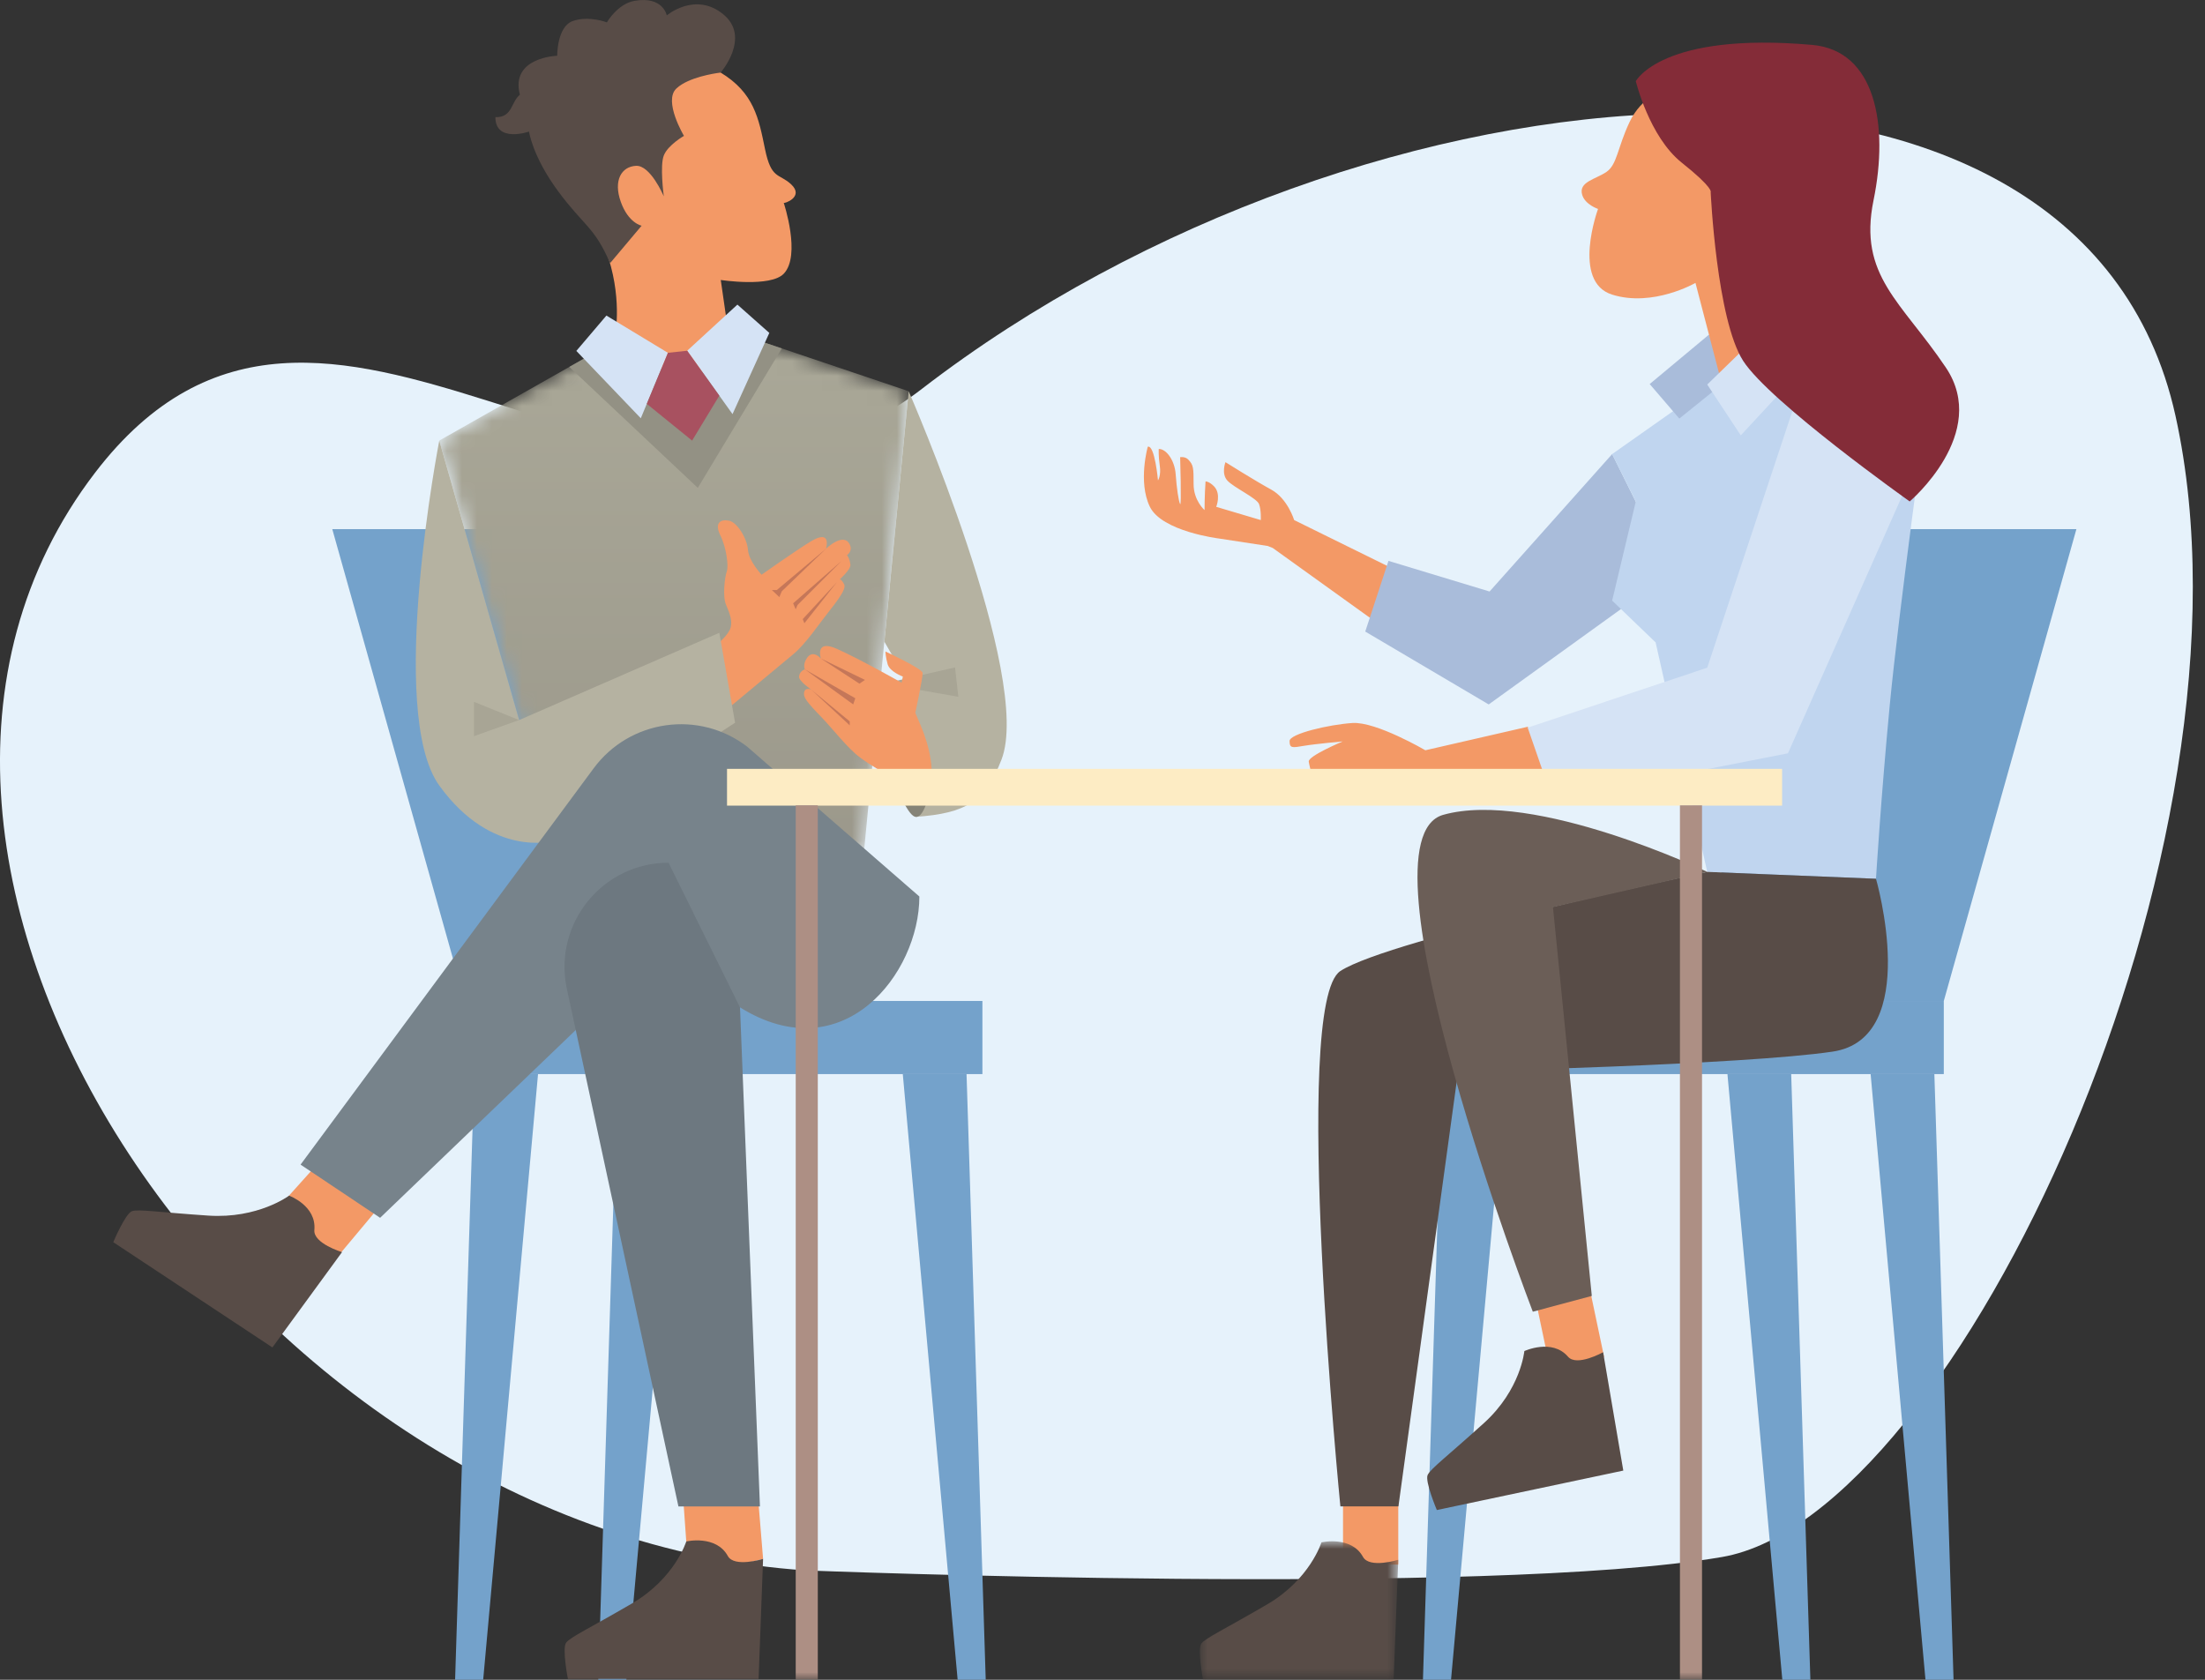 <?xml version="1.0" encoding="UTF-8"?>
<svg width="147px" height="112px" viewBox="0 0 147 112" version="1.1" xmlns="http://www.w3.org/2000/svg" xmlns:xlink="http://www.w3.org/1999/xlink">
    <rect x="0" y="0" width="147" height="112" fill="#333333" stroke="none"/>
    <title>icon-etape-rdv</title>
    <defs>
        <polygon id="path-1" points="11.399 0.365 0 6.824 8.532 36.679 28.288 34.496 31.293 3.532 20.829 0"></polygon>
        <linearGradient x1="50.003%" y1="4.555%" x2="50.003%" y2="96.517%" id="linearGradient-3">
            <stop stop-color="#A9A797" offset="0%"></stop>
            <stop stop-color="#9B988B" offset="100%"></stop>
        </linearGradient>
        <polygon id="path-4" points="0 0 13.23 0 13.23 9.233 0 9.233"></polygon>
        <polygon id="path-6" points="0 112 130.876 112 130.876 0 0 0"></polygon>
    </defs>
    <g id="Creer-une-entreprise" stroke="none" stroke-width="1" fill="none" fill-rule="evenodd">
        <g transform="translate(-647, -3530)" id="icon-etape-rdv">
            <g transform="translate(647, 3530)">
                <path d="M53.751,104.708 C16.409,102.247 -13.538,57.495 6.333,31.524 C21.744,11.383 42.291,40.701 61.457,25.93 C90.941,3.204 138.709,-0.926 145.032,27.72 C151.353,56.367 130.411,101.128 114.802,103.813 C99.194,106.498 53.751,104.708 53.751,104.708" id="Fill-1" fill="#E6F2FB"></path>
                <g id="Group-102" transform="translate(7.551, 0)">
                    <polygon id="Fill-1" fill="#74A2CB" points="23.441 71.615 57.943 71.615 57.943 66.739 23.441 66.739"></polygon>
                    <polygon id="Fill-2" fill="#74A2CB" points="52.635 71.614 56.292 112 58.164 112 56.885 71.614"></polygon>
                    <polygon id="Fill-3" fill="#74A2CB" points="33.614 71.614 32.335 112 34.207 112 37.864 71.614"></polygon>
                    <polygon id="Fill-4" fill="#74A2CB" points="24.068 71.614 22.789 112 24.661 112 28.318 71.614"></polygon>
                    <polygon id="Fill-5" fill="#74A2CB" points="38.261 35.279 14.601 35.279 23.44 66.739 38.261 66.739"></polygon>
                    <polygon id="Fill-6" fill="#74A2CB" points="87.533 71.615 122.035 71.615 122.035 66.739 87.533 66.739"></polygon>
                    <polygon id="Fill-7" fill="#74A2CB" points="88.592 71.614 87.312 112 89.184 112 92.841 71.614"></polygon>
                    <polygon id="Fill-8" fill="#74A2CB" points="107.612 71.614 111.27 112 113.141 112 111.862 71.614"></polygon>
                    <polygon id="Fill-9" fill="#74A2CB" points="117.157 71.614 120.814 112 122.686 112 121.407 71.614"></polygon>
                    <polygon id="Fill-10" fill="#74A2CB" points="107.215 35.279 107.215 66.739 122.036 66.739 130.876 35.279"></polygon>
                    <polygon id="Fill-11" fill="#F39966" points="81.984 99.739 81.984 104.319 85.667 104.319 85.667 98.557"></polygon>
                    <g id="Group-26" transform="translate(37.931, 20.285)">
                        <path d="M40.795,14.391 C40.795,14.391 40.363,12.96 39.269,12.361 C38.173,11.762 36.216,10.53 36.216,10.53 C36.216,10.53 35.917,11.296 36.347,11.762 C36.779,12.227 38.305,12.926 38.454,13.326 C38.605,13.725 38.571,14.391 38.571,14.391 L35.6,13.508 C35.6,13.508 35.949,12.644 35.451,12.139 C35.125,11.807 34.888,11.811 34.888,11.811 C34.821,12.743 34.821,13.725 34.821,13.725 C34.821,13.725 34.091,13.093 34.091,11.995 C34.091,10.896 34.082,10.717 33.733,10.355 C33.526,10.14 33.195,10.197 33.195,10.197 C33.195,10.197 33.294,13.492 33.195,13.326 C33.096,13.16 32.962,12.261 32.896,11.329 C32.829,10.398 32.259,9.631 31.768,9.651 C31.768,9.651 31.737,10.095 31.836,10.761 C31.935,11.426 31.717,11.747 31.717,11.747 C31.717,11.747 31.506,9.369 31.037,9.499 C31.037,9.499 30.373,11.828 31.17,13.492 C31.967,15.156 35.784,15.621 35.784,15.621 L39.035,16.118 L39.37,16.253 L47.501,22.095 L47.501,17.695 L40.795,14.391 Z" id="Fill-12" fill="#F39966"></path>
                        <path d="M56.363,28.173 L49.542,29.739 C49.542,29.739 46.261,27.82 44.687,27.921 C43.114,28.023 40.489,28.64 40.489,29.122 C40.489,29.606 40.653,29.58 41.44,29.444 C42.227,29.311 44.031,29.15 44.031,29.15 C44.031,29.15 41.703,30.128 41.768,30.498 C41.835,30.865 42.128,32.557 43.343,32.824 C44.557,33.092 46.524,32.69 47.312,32.557 C48.099,32.422 48.656,32.228 48.656,32.228 L58.795,30.981 L56.363,28.173 Z" id="Fill-14" fill="#F39966"></path>
                        <polygon id="Fill-16" fill="#A9BCDA" points="61.994 9.991 53.823 19.154 47.082 17.111 45.535 21.825 53.765 26.683 65.924 17.915"></polygon>
                        <path d="M82.995,6.747 C82.995,6.747 81.092,20.536 80.502,26.725 C79.912,32.914 79.584,38.308 79.584,38.308 L68.335,37.848 L64.893,22.548 L61.994,19.76 L63.572,13.149 L61.994,9.991 L76.177,0 C76.177,0 83.651,1.891 82.995,6.747" id="Fill-18" fill="#C0D5EF"></path>
                        <path d="M74.35,6.096 L68.334,24.233 L56.364,28.231 L58.023,33.017 L73.714,29.942 L82.553,10.01 C82.553,10.01 83.126,5.339 80.174,4.221 C77.223,3.103 74.35,6.096 74.35,6.096" id="Fill-20" fill="#D5E3F5"></path>
                        <polygon id="Fill-22" fill="#A9BCDA" points="68.448 2.028 64.497 5.321 66.473 7.623 69.942 4.827"></polygon>
                        <polygon id="Fill-24" fill="#F39966" points="0.442 84.921 5.391 83.654 4.985 78.715 0 78.715"></polygon>
                    </g>
                    <g id="Group-29" transform="translate(21.733, 22.553)">
                        <mask id="mask-2" fill="white">
                            <use xlink:href="#path-1"></use>
                        </mask>
                        <g id="Clip-28"></g>
                        <polygon id="Fill-27" fill="url(#linearGradient-3)" mask="url(#mask-2)" points="11.399 0.365 0 6.824 8.532 36.679 28.288 34.496 31.293 3.532 20.829 0"></polygon>
                    </g>
                    <g id="Group-101">
                        <polygon id="Fill-30" fill="#939184" points="30.402 24.465 38.969 32.529 44.569 23.232 42.561 22.554 33.133 22.918"></polygon>
                        <path d="M28.65,9.478 C29.575,13.656 31.661,13.525 32.818,16.634 C33.976,19.744 33.464,22.31 33.464,22.31 L38.521,25.93 L41,22.139 L40.5,18.668 C40.5,18.668 43.813,19.175 44.699,18.25 C45.87,17.029 44.698,13.523 44.698,13.523 C44.711,13.598 46.108,13.127 45.177,12.276 C44.378,11.545 43.865,11.975 43.448,9.932 C43.031,7.891 42.716,6.187 40.493,4.84 C38.271,3.494 34.437,3.815 32.63,4.604 C30.825,5.394 28.164,7.287 28.65,9.478" id="Fill-32" fill="#F39966"></path>
                        <polygon id="Fill-34" fill="#D5E3F5" points="32.876 21.041 36.978 23.524 35.169 27.888 30.872 23.397"></polygon>
                        <polygon id="Fill-36" fill="#D5E3F5" points="38.261 23.385 41.609 20.31 43.737 22.197 41.284 27.611"></polygon>
                        <polygon id="Fill-38" fill="#A85160" points="36.978 23.523 38.262 23.385 40.404 26.38 38.589 29.377 35.568 26.926"></polygon>
                        <path d="M37.538,5.904 C36.658,6.739 38.047,9.06 38.047,9.06 C38.047,9.06 36.982,9.664 36.705,10.361 C36.435,11.034 36.687,12.967 36.703,13.094 C36.651,12.973 35.796,11.012 34.853,11.056 C33.88,11.103 33.325,12.031 33.835,13.457 C34.343,14.884 35.223,15.049 35.223,15.049 L33.121,17.547 C32.085,15.125 31.369,15.07 29.656,12.749 C27.944,10.427 27.718,8.773 27.718,8.773 C27.718,8.773 25.475,9.552 25.475,7.811 C26.63,7.842 26.509,6.784 27.109,6.319 C26.454,3.812 29.596,3.716 29.596,3.716 C29.596,3.716 29.575,1.771 30.64,1.4 C31.705,1.027 32.908,1.492 32.908,1.492 C32.908,1.492 33.616,0.249 34.76,0.053 C36.658,-0.272 36.901,1.027 36.901,1.027 C36.901,1.027 38.794,-0.583 40.667,0.954 C42.534,2.485 40.494,4.839 40.494,4.839 C40.494,4.839 38.891,5.017 37.906,5.625 C37.77,5.708 37.645,5.801 37.538,5.904" id="Fill-40" fill="#584C47"></path>
                        <polygon id="Fill-42" fill="#F39966" points="14.55 76.562 10.571 80.994 14.697 84.097 18.528 79.516"></polygon>
                        <path d="M41.157,47.094 C41.157,47.094 43.361,45.256 45.351,43.606 C46.173,42.922 47.069,41.574 47.746,40.724 C48.686,39.547 48.832,39.157 48.721,38.948 C48.483,38.501 48.395,38.662 48.395,38.662 C48.395,38.662 49.181,37.977 49.143,37.649 C49.093,37.218 48.916,37.013 48.916,37.013 C48.916,37.013 49.301,36.764 49.113,36.334 C48.712,35.421 47.514,36.59 47.514,36.59 C47.514,36.59 47.937,35.234 46.504,36.098 C45.536,36.683 43.22,38.32 43.22,38.32 C43.22,38.32 42.364,37.405 42.314,36.668 C42.264,35.931 41.608,34.812 41.03,34.711 C40.45,34.61 40.072,34.889 40.475,35.703 C40.879,36.515 41.03,37.76 40.903,38.091 C40.778,38.421 40.601,39.743 40.853,40.327 C41.105,40.912 41.282,41.395 41.155,41.852 C41.03,42.31 40.308,42.919 40.308,42.919 L41.157,47.094 Z" id="Fill-44" fill="#F39966"></path>
                        <path d="M21.734,29.377 C21.734,29.377 18.212,47.491 21.734,52.374 C25.257,57.257 29.361,56.066 29.361,56.066 L41.454,48.187 L40.404,42.191 L27.059,48.01 L21.734,29.377 Z" id="Fill-46" fill="#B5B2A1"></path>
                        <path d="M12.487,77.651 L32.022,51.232 C34.436,47.968 39.048,47.317 42.265,49.787 L53.74,59.775 C53.74,64.915 48.658,71.446 41.783,67.167 L36.411,63.32 L17.79,81.197 L12.487,77.651 Z" id="Fill-48" fill="#77838B"></path>
                        <polygon id="Fill-50" fill="#A8A595" points="27.059 48.01 24.048 49.083 24.048 46.796"></polygon>
                        <path d="M11.721,79.72 C11.721,79.72 9.651,81.271 6.336,81.05 C3.02,80.828 1.695,80.607 1.252,80.753 C0.81,80.901 0,82.822 0,82.822 L10.609,89.84 L15.25,83.486 C15.25,83.486 13.326,82.905 13.407,82.01 C13.555,80.384 11.721,79.72 11.721,79.72" id="Fill-52" fill="#584C47"></path>
                        <path d="M41.783,67.166 L43.112,100.441 L37.677,100.441 L30.213,65.805 C29.379,61.511 32.658,57.521 37.02,57.521 L41.783,67.166 Z" id="Fill-54" fill="#6D7880"></path>
                        <path d="M38.2,102.777 C38.2,102.777 37.445,105.241 34.573,106.916 C31.7,108.591 30.477,109.151 30.193,109.522 C29.909,109.892 30.309,111.94 30.309,111.94 L43.022,111.94 L43.321,103.939 C43.321,103.939 41.402,104.535 40.971,103.747 C40.187,102.318 38.2,102.777 38.2,102.777" id="Fill-56" fill="#584C47"></path>
                        <g id="Group-60" transform="translate(72.437, 102.767)">
                            <mask id="mask-5" fill="white">
                                <use xlink:href="#path-4"></use>
                            </mask>
                            <g id="Clip-59"></g>
                            <path d="M8.108,0.07 C8.108,0.07 7.353,2.535 4.482,4.21 C1.608,5.885 0.386,6.445 0.102,6.816 C-0.182,7.185 0.217,9.233 0.217,9.233 L12.921,9.233 L13.23,1.232 C13.23,1.232 11.311,1.828 10.879,1.04 C10.095,-0.389 8.108,0.07 8.108,0.07" id="Fill-58" fill="#584C47" mask="url(#mask-5)"></path>
                        </g>
                        <polygon id="Fill-61" fill="#F39966" points="94.842 86.753 95.785 91.234 99.388 90.471 98.202 84.834"></polygon>
                        <path d="M94.072,90.083 C94.072,90.083 93.84,92.652 91.376,94.885 C88.91,97.118 87.829,97.919 87.627,98.341 C87.426,98.762 88.238,100.682 88.238,100.682 L100.669,98.051 L99.323,90.16 C99.323,90.16 97.569,91.14 96.984,90.459 C95.923,89.222 94.072,90.083 94.072,90.083" id="Fill-63" fill="#584C47"></path>
                        <path d="M53.027,26.086 C53.027,26.086 61.348,45.135 59.212,50.656 C58.134,53.44 56.85,54.229 53.491,54.464 L51.757,50.832 L51.36,45.587 L53.027,45.587 L51.407,42.786 L53.027,26.086 Z" id="Fill-65" fill="#B5B2A1"></path>
                        <polygon id="Fill-67" fill="#A8A595" points="51.359 45.588 56.338 46.459 56.117 44.5"></polygon>
                        <path d="M53.182,47.372 C53.182,47.372 54.684,50.207 54.55,51.76 C54.417,53.313 53.927,54.801 53.336,54.4 C52.745,54 51.917,51.705 51.917,51.705 L53.182,47.372 Z" id="Fill-69" fill="#858377"></path>
                        <polygon id="Fill-71" fill="#C57759" points="47.514 36.589 44.238 39.34 43.907 39.34 44.404 39.811 44.569 39.423"></polygon>
                        <polygon id="Fill-73" fill="#C57759" points="48.56 37.395 45.324 40.226 45.495 40.628 45.618 40.337"></polygon>
                        <polygon id="Fill-75" fill="#C57759" points="48.239 38.819 45.965 41.279 46.075 41.555"></polygon>
                        <path d="M54.049,48.934 C54.051,48.939 54.052,48.942 54.054,48.947 C54.557,50.342 54.788,51.905 54.289,53.301 C54.289,53.301 53.09,52.567 51.957,51.869 C51.189,51.399 50.606,51.11 49.791,50.511 C48.957,49.898 47.932,48.558 47.213,47.817 C46.192,46.766 46.033,46.504 46.049,46.235 C46.074,45.778 46.53,45.978 46.53,45.978 C46.53,45.978 45.679,45.4 45.718,45.106 C45.768,44.716 46.111,44.63 46.111,44.63 C46.111,44.63 45.973,44.399 46.165,44.013 C46.57,43.191 47.173,43.906 47.173,43.906 C47.173,43.906 46.746,42.589 48.249,43.265 C49.888,44.002 52.609,45.547 52.609,45.547 C52.609,45.547 53.921,48.522 54.049,48.934" id="Fill-77" fill="#F39966"></path>
                        <polygon id="Fill-79" fill="#C57759" points="46.53 45.979 49.098 48.362 49.098 48.098"></polygon>
                        <polygon id="Fill-81" fill="#C57759" points="46.111 44.631 49.329 46.967 49.47 46.558"></polygon>
                        <polygon id="Fill-83" fill="#C57759" points="47.173 43.906 49.744 45.584 50.111 45.333"></polygon>
                        <path d="M52.378,46.439 L52.637,45.109 C52.637,45.109 51.772,44.795 51.626,44.29 C51.48,43.784 51.48,43.439 51.48,43.439 C51.48,43.439 53.916,44.572 53.954,44.86 C53.991,45.148 53.426,47.73 53.426,47.73 L52.378,46.439 Z" id="Fill-85" fill="#F39966"></path>
                        <path d="M103.379,6.037 C103.379,6.037 101.903,6.399 101.084,8.142 C100.264,9.886 100.264,10.971 99.542,11.465 C98.821,11.958 97.652,12.124 97.934,13.009 C98.139,13.651 98.985,13.931 98.985,13.931 C98.985,13.931 97.202,18.79 99.925,19.644 C102.647,20.499 105.48,18.863 105.48,18.863 L107.611,27.031 L112.989,22.045 L111.35,14.852 L111.218,9.912 L103.379,6.037 Z" id="Fill-87" fill="#F39966"></path>
                        <polygon id="Fill-89" fill="#D5E3F5" points="112.694 19.39 106.265 25.639 108.501 29.028 114.108 22.976"></polygon>
                        <path d="M101.503,5.413 C101.503,5.413 102.395,9.113 104.559,10.84 C106.725,12.565 106.494,12.812 106.494,12.812 C106.494,12.812 106.889,21.305 108.66,24.061 C110.431,26.815 119.762,33.433 119.762,33.433 C119.762,33.433 125.124,28.898 122.172,24.505 C119.221,20.113 116.319,18.388 117.351,13.355 C118.383,8.323 117.474,3.368 113.268,2.995 C103.231,2.107 101.503,5.413 101.503,5.413" id="Fill-91" fill="#842C38"></path>
                        <path d="M117.515,58.592 C117.515,58.592 120.594,69.23 114.629,70.116 C108.661,71.003 89.654,71.445 89.654,71.445 L85.677,100.44 L81.808,100.44 C81.808,100.44 78.494,66.904 81.808,64.742 C85.123,62.582 106.265,58.132 106.265,58.132 L117.515,58.592 Z" id="Fill-93" fill="#584C47"></path>
                        <path d="M106.265,58.132 C106.265,58.132 94.738,52.614 88.66,54.33 C82.583,56.044 94.636,87.458 94.636,87.458 L98.569,86.405 L95.98,60.483 L106.265,58.132 Z" id="Fill-95" fill="#6B5E57"></path>
                        <mask id="mask-7" fill="white">
                            <use xlink:href="#path-6"></use>
                        </mask>
                        <g id="Clip-98"></g>
                        <polygon id="Fill-97" fill="#FDECC4" mask="url(#mask-7)" points="40.917 53.715 111.256 53.715 111.256 51.264 40.917 51.264"></polygon>
                        <polygon id="Fill-99" fill="#AD8F84" mask="url(#mask-7)" points="45.497 112 46.969 112 46.969 53.696 45.497 53.696"></polygon>
                        <polygon id="Fill-100" fill="#AD8F84" mask="url(#mask-7)" points="104.445 112 105.917 112 105.917 53.696 104.445 53.696"></polygon>
                    </g>
                </g>
            </g>
        </g>
    </g>
</svg>
